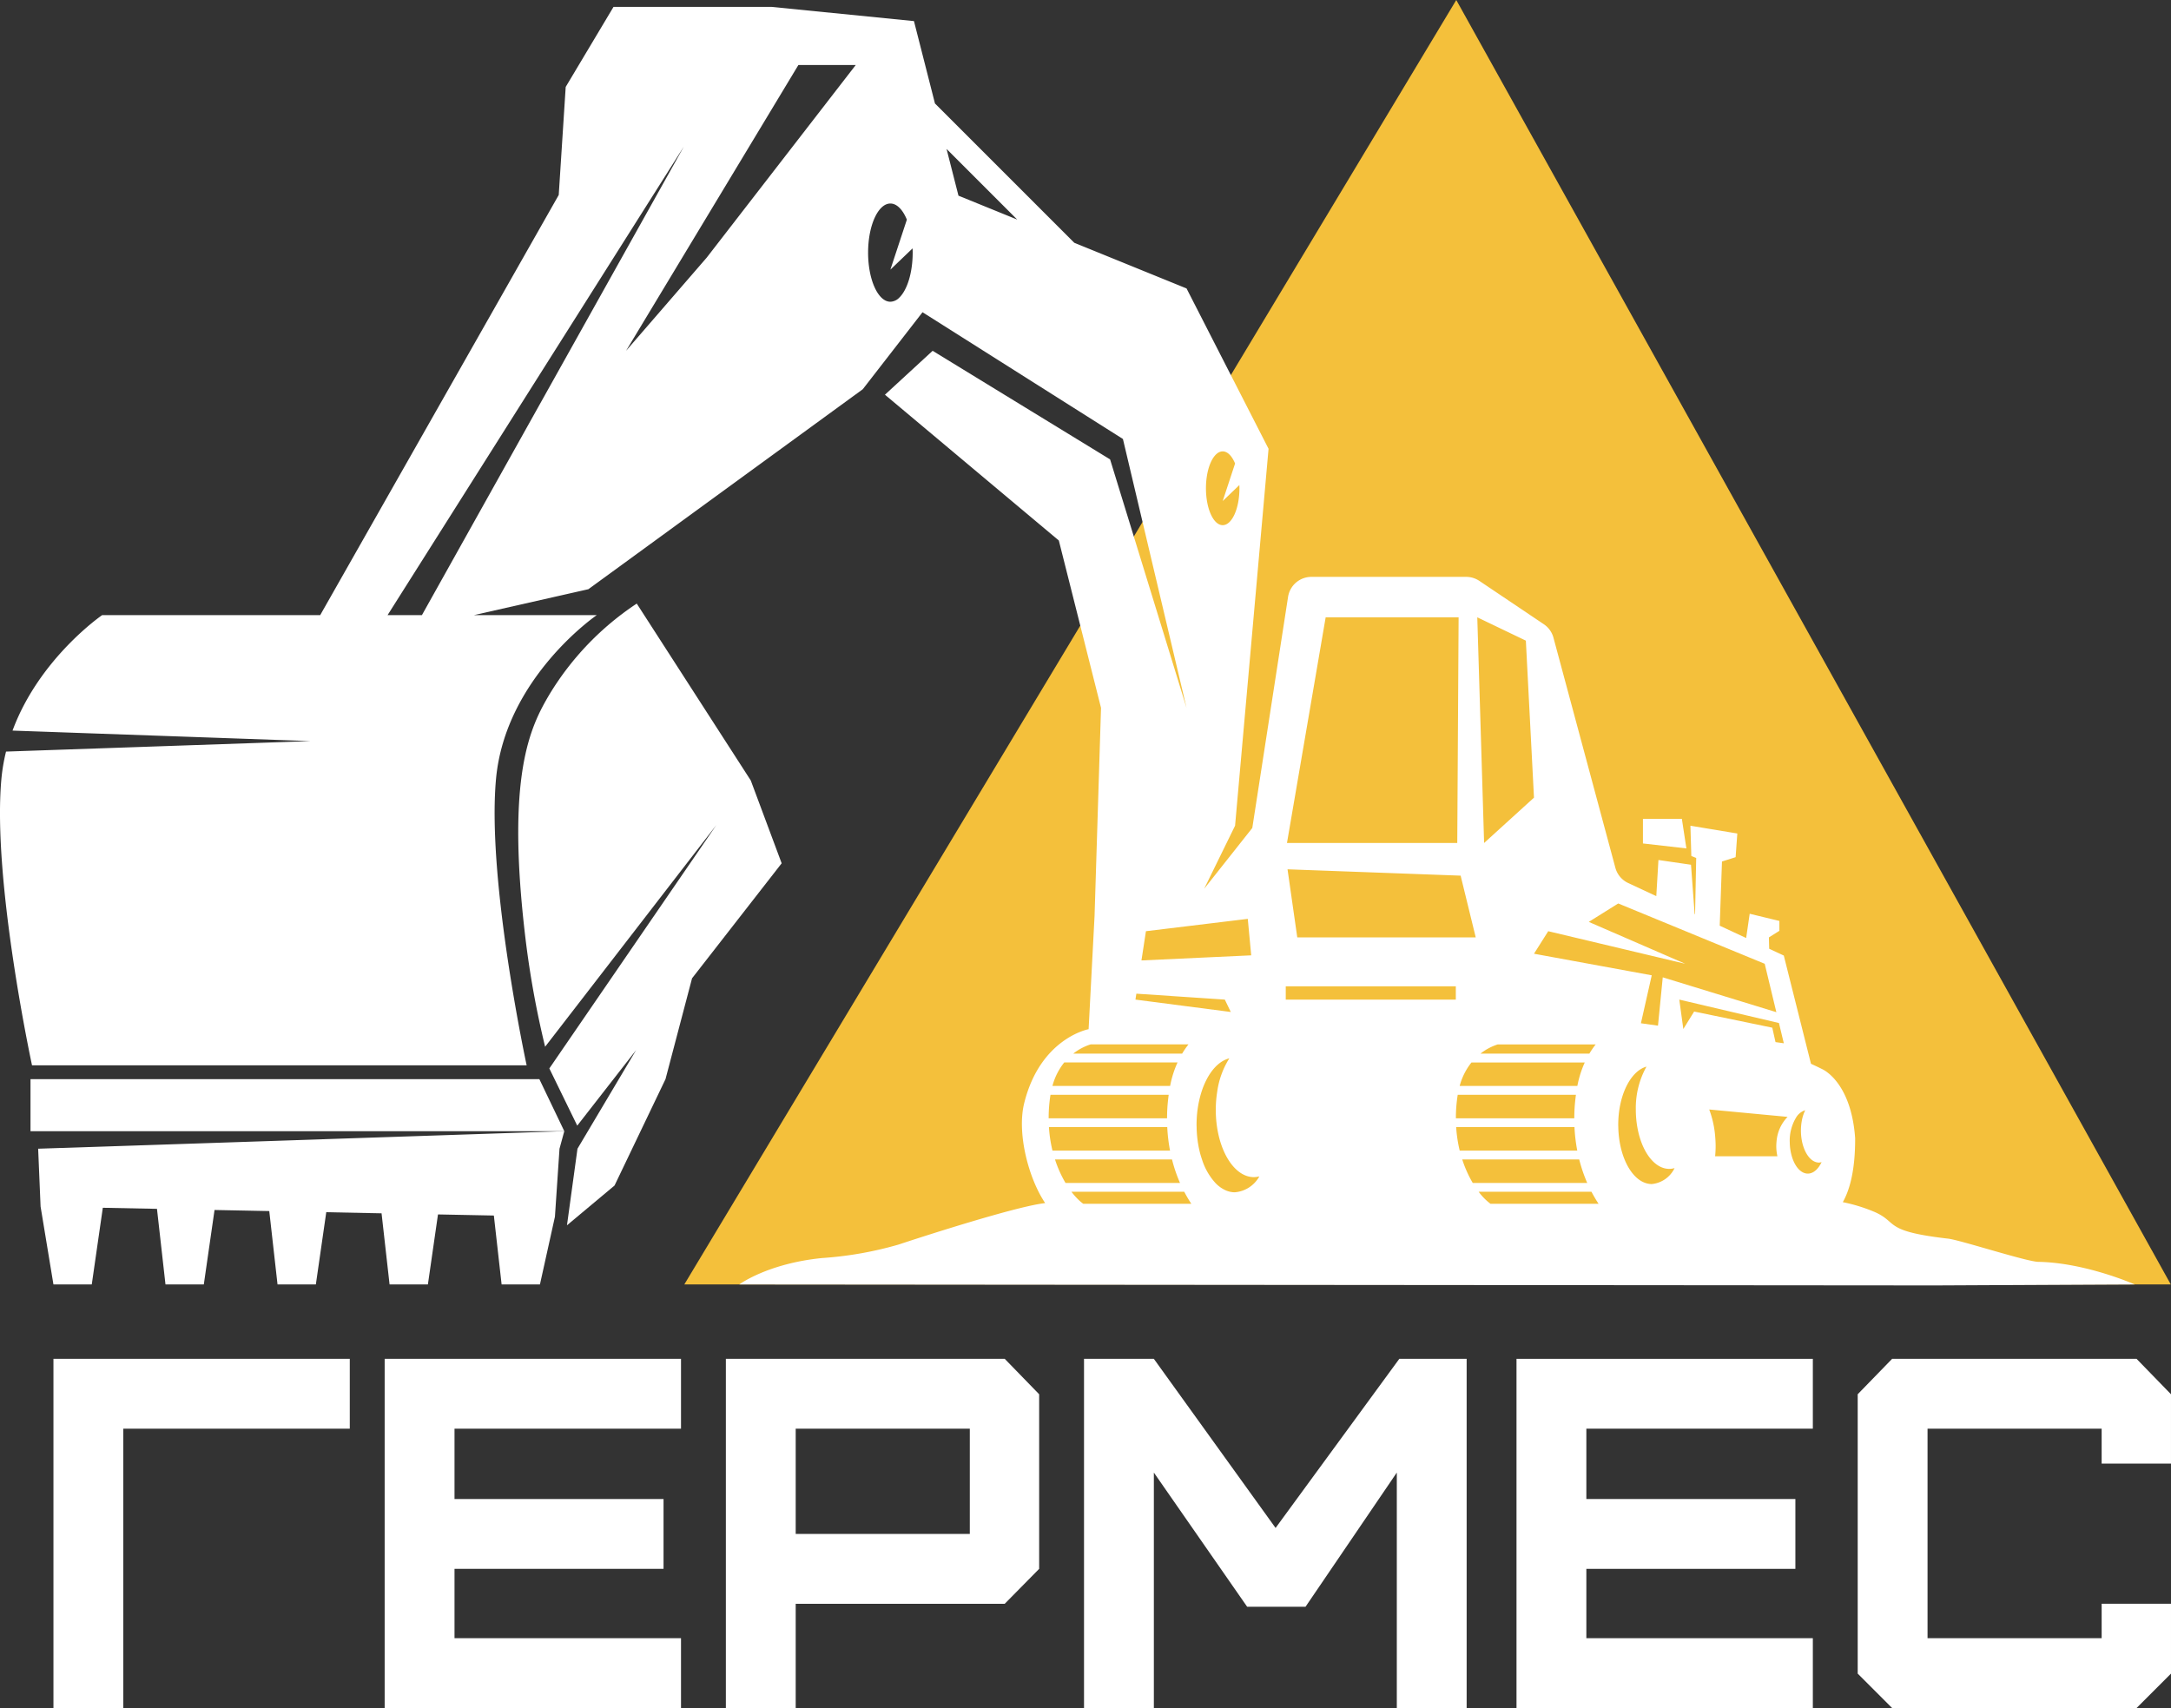 <svg xmlns="http://www.w3.org/2000/svg" width="300.22" height="236.217" viewBox="0 0 300.22 236.217"><rect x="0" y="0" width="300.22" height="236.217" fill="#333333" stroke="none"/><defs><style>      .cls-1 {        fill: #f4c03b;      }      .cls-2 {        fill: #fff;      }    </style></defs><g id="&#x421;&#x43B;&#x43E;&#x439;_2" data-name="&#x421;&#x43B;&#x43E;&#x439; 2"><g id="logo_light"><polygon id="back" class="cls-1" points="94.632 177.632 201.383 0 300.191 177.632 94.632 177.632"></polygon><g id="exc"><g><path class="cls-2" d="M281.867,174.511c-1.607-.027-10.801-3.018-12.466-3.208-.223-.025-.433-.051-.643-.077-8.238-1.009-6.303-2.152-9.421-3.568a22.595,22.595,0,0,0-4.503-1.402c.917-1.613,1.729-4.323,1.707-8.863-.574-7.914-4.597-9.553-4.597-9.553s-.556-.287-1.51-.72l-3.759-14.969-2.02-.942-.039-1.57,1.448-.908v-1.366l-4.105-.994-.489,3.354-3.656-1.704.312-8.876,1.887-.6.235-3.274-6.485-1.075.124,4.186.675.272-.155,7.779-.062-.029-.503-6.812-4.503-.656-.296,4.996-3.886-1.812a3.267,3.267,0,0,1-1.774-2.112L214.823,88.193a3.266,3.266,0,0,0-1.332-1.862l-8.916-5.995a3.267,3.267,0,0,0-1.823-.556H181.35a3.267,3.267,0,0,0-3.228,2.767l-4.946,31.96-6.657,8.412,4.275-8.725,4.63-52.127-11.34-22.174L150.12,34.212l-1.558-.634L129.293,14.31l-2.905-11.394L106.667.95H84.842L78.229,12.021l-.963,14.943L44.278,85.073H14.123s-8.687,5.948-12.39,15.967l3.982.14,37.227,1.313-38.16,1.314-3.948.136A25.57,25.57,0,0,0,.189,107.77c-1.267,14.036,4.239,39.563,4.239,39.563h68.4s-5.506-25.527-4.239-39.563S82.522,85.073,82.522,85.073H65.519l15.845-3.587L119.31,53.831l8.263-10.65L143.775,53.43l11.51,7.28,8.799,37.188L153.51,63.532,142.637,56.878l-13.665-8.363-6.596,6.073,16.46,13.802,7.587,6.362,5.833,23.146-.894,28.782-.822,15.655s-6.683,1.23-8.911,10.246c-1.018,4.122.583,10.353,2.902,13.8-.225.034-.457.065-.674.101-4.195.692-14.692,4.014-19.601,5.64a49.944,49.944,0,0,1-10.584,1.863c-7.55.76-11.434,3.648-11.434,3.649l165.409.137,27.558-.136S288.402,174.62,281.867,174.511ZM169.083,62.425c.679,0,1.288.649,1.712,1.675l-1.712,5.194,2.305-2.21c.006.146.01.293.01.443,0,2.818-1.037,5.103-2.316,5.103s-2.315-2.284-2.315-5.103S167.804,62.425,169.083,62.425ZM58.344,85.073h-4.75L94.569,20.266ZM97.723,35.635l-11.149,12.88L110.406,8.99h7.933Zm26.645,5.519a1.794,1.794,0,0,1-1.24.576c-1.702,0-3.082-3.041-3.082-6.792s1.38-6.792,3.082-6.792c.904,0,1.715.863,2.279,2.23l-2.279,6.914.128-.122,2.941-2.819c.008.195.014.39.014.59C126.21,37.717,125.452,40.102,124.368,41.154Zm8.176-14.093-1.648-6.466,9.771,9.771Zm81.555,101.723,18.946,4.505-13.34-5.793,4.076-2.549,20.255,8.342,1.609,6.693-15.708-4.819-.659,6.683-2.362-.331,1.498-6.632-16.283-2.985Zm2.199,16.929H204.734a7.483,7.483,0,0,1,2.392-1.274h13.538a12.052,12.052,0,0,0-.875,1.274Zm2.853,1.223a14.364,14.364,0,0,0-1.024,3.248H201.853a8.798,8.798,0,0,1,1.633-3.248h15.665Zm-8.146-58.336,1.124,21.713-6.897,6.27-.944-31.209Zm-6.931,41.04H179.395l-1.347-9.417,23.938.877ZM183.322,85.374h18.384l-.186,31.209H177.971Zm-24.854,43.41,14.084-1.708.473,5.045-15.177.706Zm-1.325,8.64,12.234.819.825,1.712-13.184-1.712Zm-6.332,7.014h13.538a12.053,12.053,0,0,0-.875,1.274H148.419A7.483,7.483,0,0,1,150.811,144.439Zm-3.64,2.497h15.665a14.364,14.364,0,0,0-1.024,3.248H145.538A8.798,8.798,0,0,1,147.171,146.935Zm-1.902,4.471h16.346c-.083.615-.147,1.222-.184,1.816-.03.485-.042.961-.044,1.432H145.016A20.213,20.213,0,0,1,145.268,151.406Zm-.214,4.471h16.36a22.867,22.867,0,0,0,.385,3.248H145.542A18.682,18.682,0,0,1,145.054,155.878Zm.839,4.471h16.177a20.838,20.838,0,0,0,1.107,3.248H147.345A16.091,16.091,0,0,1,145.893,160.349Zm17.674,6.133H149.798a6.129,6.129,0,0,1-.696-.595,9.434,9.434,0,0,1-.936-1.067h15.598q.195.372.4.724c.014.024.028.049.042.073.175.298.354.589.538.864Zm7.178-1.589a3.183,3.183,0,0,1-1.368-.327,4.493,4.493,0,0,1-1.308-.968,8.744,8.744,0,0,1-1.851-3.248c-.133-.391-.253-.797-.352-1.223a15.566,15.566,0,0,1-.39-3.248c-.002-.101-.009-.2-.009-.302,0-.311.009-.618.026-.921a14.935,14.935,0,0,1,.537-3.248,12.243,12.243,0,0,1,.394-1.169c.007-.018.015-.035.023-.053.82-2.032,2.088-3.453,3.552-3.82a11.625,11.625,0,0,0-1.675,4.608,16.038,16.038,0,0,0-.199,2.507c0,5.145,2.363,9.316,5.278,9.316a3.065,3.065,0,0,0,.747-.104A4.268,4.268,0,0,1,170.745,164.892ZM201.32,138.243H177.802v-1.837H201.32Zm.021,15.658a20.445,20.445,0,0,1,.242-2.494H217.93c-.083.615-.147,1.222-.184,1.816-.03.485-.042.961-.044,1.432H201.331C201.331,154.405,201.332,154.156,201.341,153.901Zm.028,1.977h16.36a22.867,22.867,0,0,0,.385,3.248H201.857A18.682,18.682,0,0,1,201.369,155.878Zm.839,4.471h16.177a20.849,20.849,0,0,0,1.106,3.248H203.66A16.091,16.091,0,0,1,202.208,160.349Zm17.674,6.133H206.113c-.025-.018-.052-.043-.077-.061a8.083,8.083,0,0,1-1.555-1.601H220.08q.193.368.396.716c.016.027.031.055.047.082.175.298.354.589.538.864Zm8.53-2.729a2.721,2.721,0,0,1-.853-.144c-2.093-.688-3.687-3.858-3.77-7.716-.002-.106-.009-.209-.009-.316,0-4.078,1.694-7.449,3.906-8.066a11.742,11.742,0,0,0-1.473,5.968,13.909,13.909,0,0,0,.254,2.651q.107.55.255,1.063c.767,2.647,2.323,4.462,4.123,4.462a2.7,2.7,0,0,0,.726-.11A3.907,3.907,0,0,1,228.412,163.752Zm4.369-21.442-.559-4.068,13.782,3.238.673,2.801-1.148-.161-.448-1.995-10.805-2.232ZM245.79,159.909h-8.61c.041-.458.069-.923.069-1.4,0-.488-.029-.963-.071-1.43a13.599,13.599,0,0,0-.817-3.639l10.838,1.021a5.468,5.468,0,0,0-1.524,3.372,6.639,6.639,0,0,0-.039.676A6.503,6.503,0,0,0,245.79,159.909Zm4.206,2.398c-.967,0-1.797-.98-2.213-2.398a7.146,7.146,0,0,1-.282-1.914c0-.035-.006-.067-.006-.103a6.186,6.186,0,0,1,.87-3.321,2.262,2.262,0,0,1,1.272-1.029,5.582,5.582,0,0,0-.398,1.111,7.523,7.523,0,0,0,.021,3.498c.047.186.104.362.164.534.441,1.254,1.222,2.096,2.12,2.096a1.451,1.451,0,0,0,.359-.064C251.445,161.681,250.766,162.307,249.997,162.307Z"></path><polygon class="cls-2" points="4.218 149.243 4.218 156.439 78.034 156.439 74.586 149.243 4.218 149.243"></polygon><path class="cls-2" d="M103.822,107.937,88.054,83.474A39.648,39.648,0,0,0,75.966,96.061c-2.669,4.517-5.997,11.212-3.302,33.707a128.253,128.253,0,0,0,2.719,14.994l23.666-30.644L75.966,147.763l3.86,7.911,8.134-10.44-8.103,13.632-1.452,10.59,6.577-5.5L92.03,149.243l3.67-13.944,12.393-15.907Z"></path><polygon class="cls-2" points="5.612 166.861 7.389 177.632 12.691 177.632 14.218 167.032 21.707 167.18 22.884 177.632 28.185 177.632 29.668 167.339 37.236 167.489 38.378 177.632 43.679 177.632 45.118 167.646 52.765 167.798 53.872 177.632 59.173 177.632 60.568 167.953 68.294 168.106 69.366 177.632 74.668 177.632 76.739 168.274 77.372 158.865 78.034 156.439 5.276 158.865 5.612 166.861"></polygon><polygon class="cls-2" points="232.58 113.246 227.197 113.246 227.197 116.648 233.204 117.334 232.58 113.246"></polygon></g></g><g id="text"><path class="cls-2" d="M7.391,236.217V187.925H48.37v9.658H17.05v38.634Z"></path><path class="cls-2" d="M53.194,236.217V187.925H94.174v9.658H62.853v9.728H91.759v9.658H62.853v9.589H94.174v9.658Z"></path><path class="cls-2" d="M100.377,236.217V187.925h38.564l4.76,4.898v24.147l-4.76,4.829H110.035v14.419ZM134.112,212.14V197.583H110.035V212.14Z"></path><path class="cls-2" d="M149.905,236.217V187.925h9.658l16.833,23.387,17.109-23.387h9.313v48.292h-9.658V203.654l-12.624,18.558h-8.072l-12.901-18.558v32.563Z"></path><path class="cls-2" d="M209.712,236.217V187.925H250.691v9.658h-31.32v9.728h28.906v9.658h-28.906v9.589h31.32v9.658Z"></path><path class="cls-2" d="M261.655,236.217l-4.76-4.76V192.823l4.76-4.898h33.804l4.76,4.898v9.59h-9.589v-4.83H266.553v28.975h24.077v-4.76h9.589v9.658l-4.76,4.76Z"></path></g></g></g></svg>